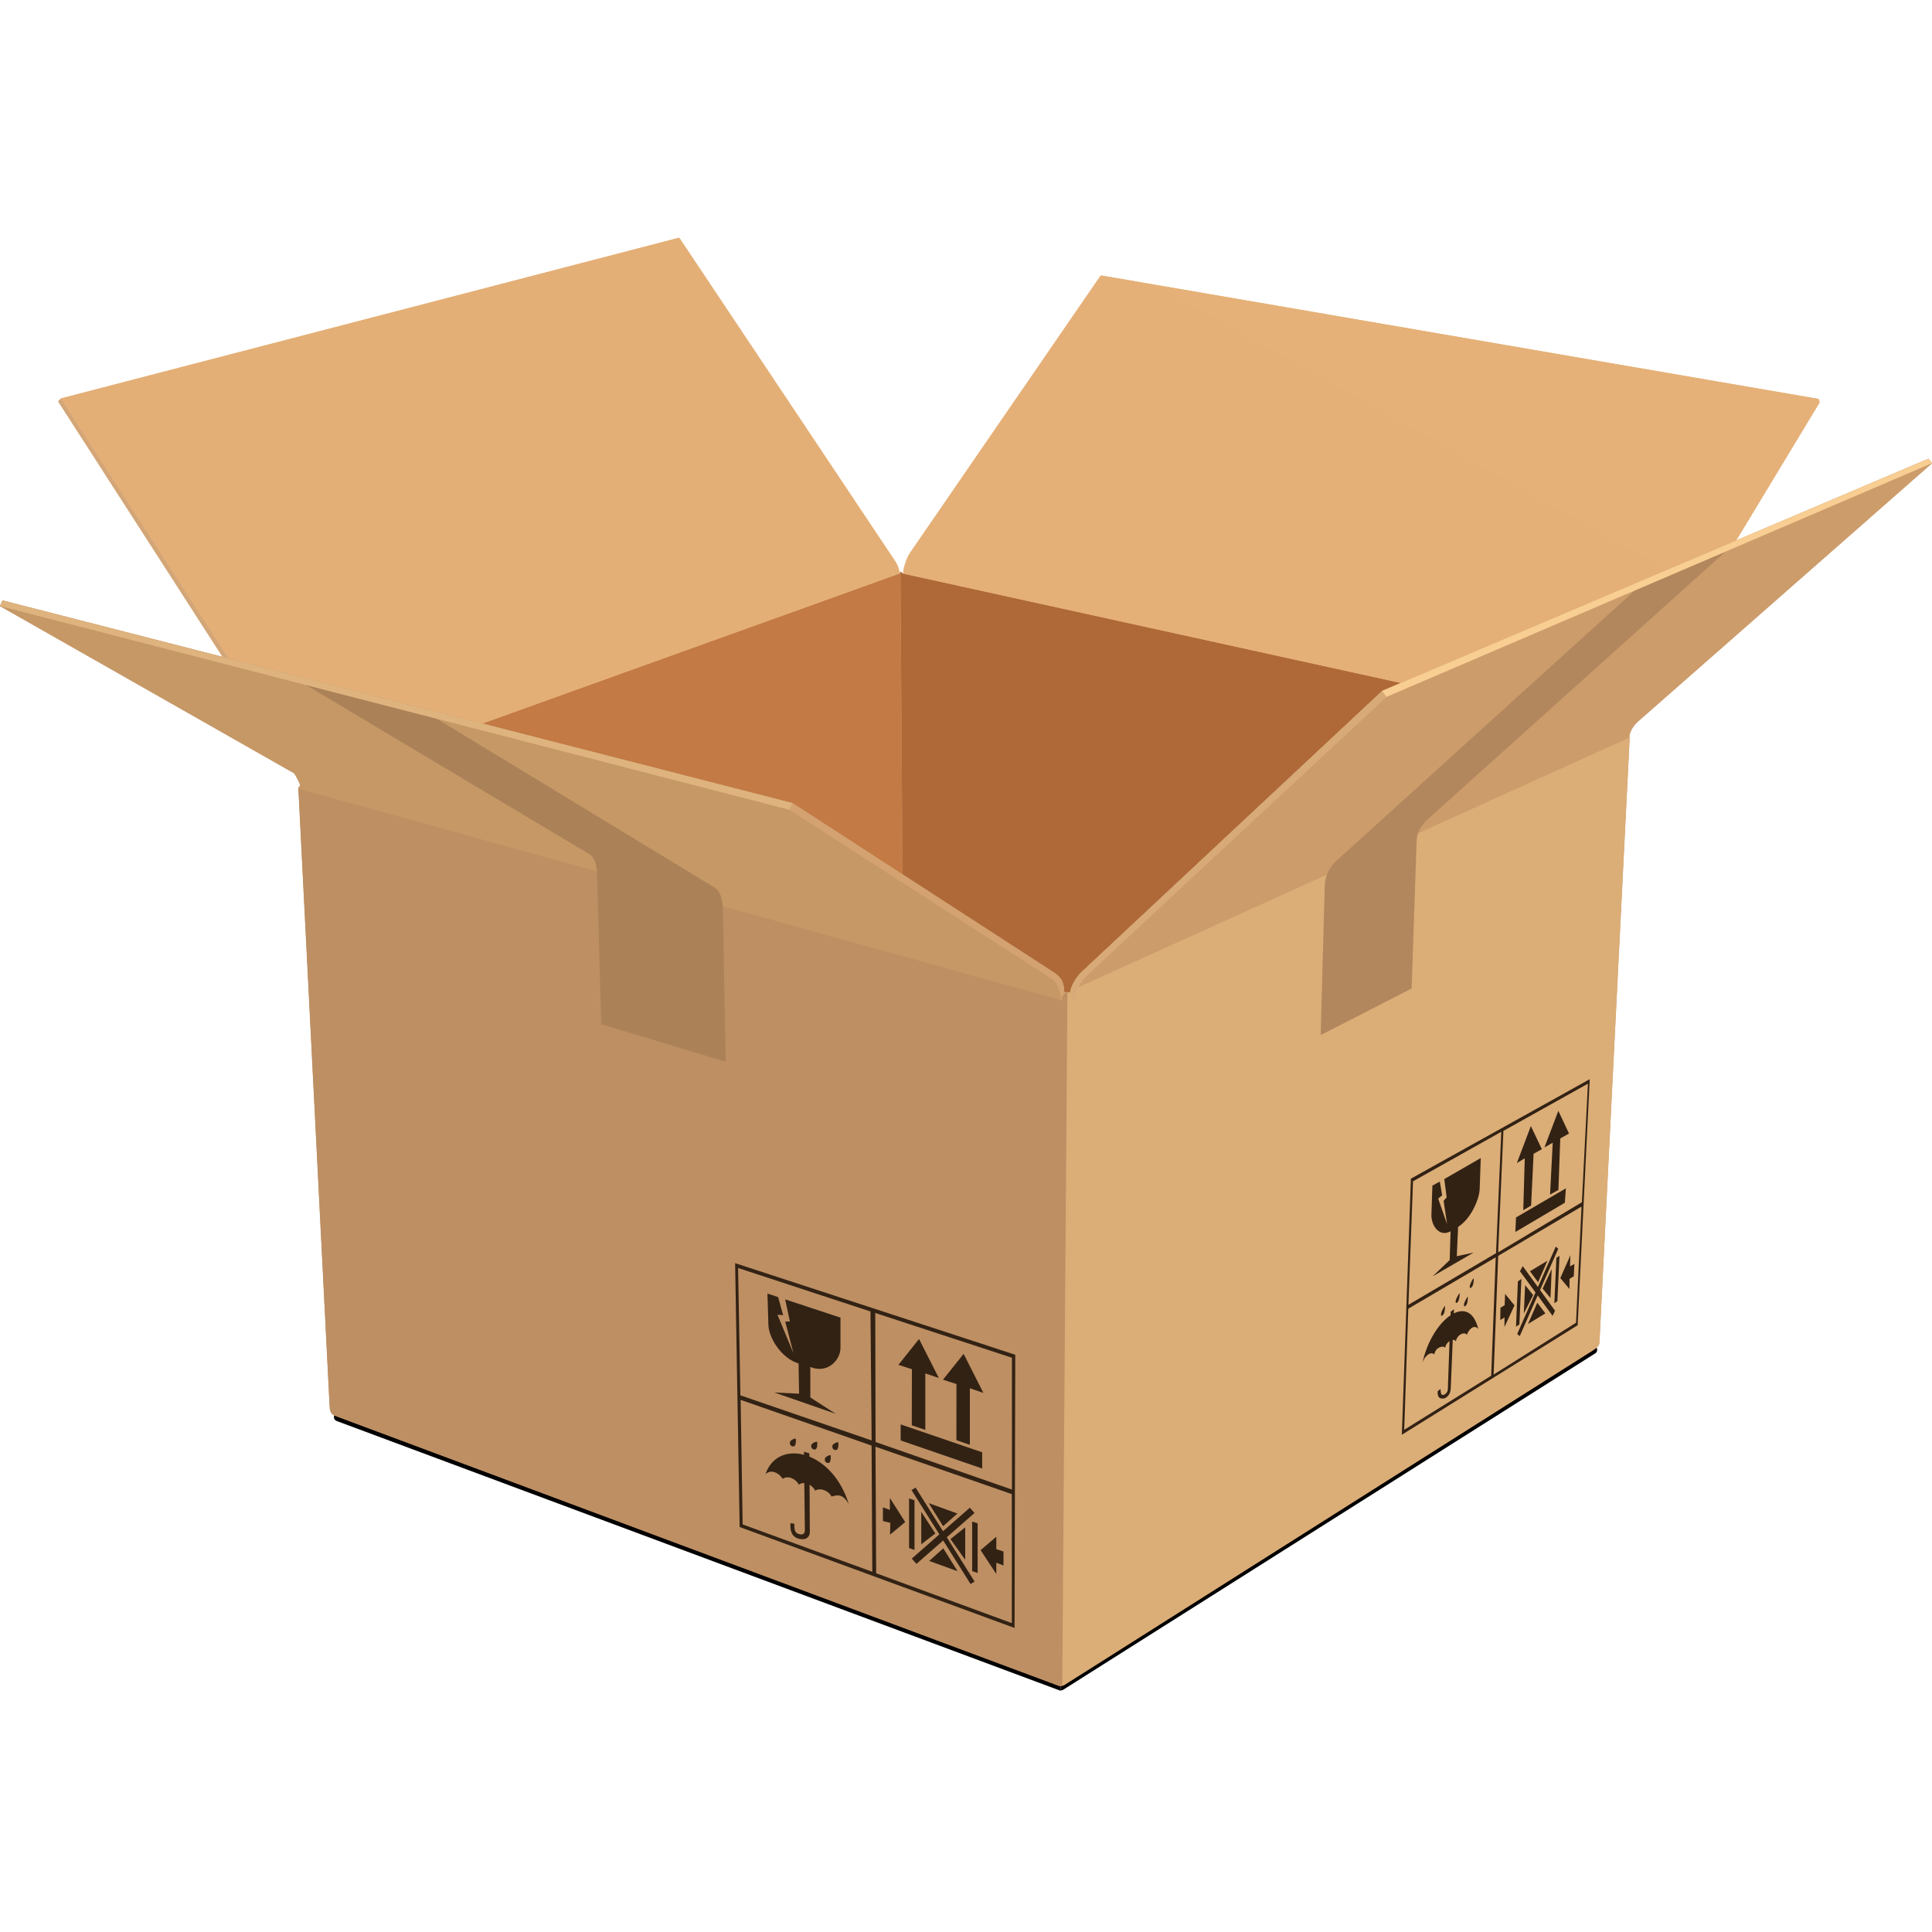 <?xml version="1.0" encoding="UTF-8"?>
<svg xmlns="http://www.w3.org/2000/svg" width="32" height="32" viewBox="0 0 32 32" fill="none">
  <path d="M17.566 27.853L26.349 22.3C26.381 22.28 26.424 22.288 26.444 22.321C26.463 22.354 26.455 22.396 26.422 22.416L17.611 27.987C17.6 27.994 17.588 27.998 17.575 27.998L17.566 27.853Z" fill="url(#paint0_linear_13309_1578)"></path>
  <path d="M17.573 28.002C17.566 28.002 17.557 28.001 17.549 27.998L5.576 23.536C5.567 23.533 5.56 23.528 5.553 23.522C5.546 23.516 5.541 23.508 5.537 23.5C5.534 23.492 5.531 23.483 5.531 23.474C5.531 23.465 5.533 23.456 5.536 23.447C5.55 23.411 5.588 23.393 5.625 23.407L17.567 27.857L17.573 28.002Z" fill="url(#paint1_linear_13309_1578)"></path>
  <path d="M30.139 6.665L28.756 8.954L23.203 11.315L22.894 11.446L17.903 16.114C17.807 16.21 17.742 16.347 17.73 16.424C17.725 16.45 17.703 16.439 17.682 16.437C17.659 16.436 17.628 16.445 17.625 16.417C17.623 16.317 17.612 16.206 17.45 16.106L14.949 14.486L13.126 13.304L7.988 11.986L3.688 10.884L0.965 6.653L1.006 6.605L1.009 6.601L11.233 3.944C11.248 3.939 11.251 3.941 11.257 3.95L14.744 9.174L14.813 9.276C14.888 9.386 14.896 9.454 14.896 9.503H14.959V9.491C14.959 9.486 14.959 9.48 14.96 9.474C14.96 9.47 14.962 9.466 14.962 9.461C14.963 9.456 14.963 9.451 14.964 9.446C14.966 9.441 14.966 9.436 14.967 9.43C14.97 9.413 14.976 9.393 14.98 9.373C14.982 9.366 14.984 9.36 14.986 9.355C14.992 9.335 14.998 9.314 15.005 9.294C15.009 9.286 15.012 9.278 15.015 9.27C15.025 9.245 15.036 9.223 15.047 9.203C15.057 9.183 15.067 9.166 15.077 9.153L18.221 4.58C18.228 4.569 18.232 4.564 18.248 4.566L30.119 6.609L30.139 6.665Z" fill="#E8B67F"></path>
  <path d="M14.949 14.483H14.948L13.126 13.302L7.988 11.985L14.895 9.501L14.914 9.465V9.501L14.949 14.483Z" fill="url(#paint2_linear_13309_1578)"></path>
  <path d="M14.896 9.501L7.988 11.983L7.366 11.823L3.688 10.88L0.965 6.649L1.009 6.598L11.233 3.94C11.248 3.935 11.251 3.938 11.257 3.946L14.744 9.17L14.813 9.272C14.888 9.385 14.896 9.452 14.896 9.501Z" fill="url(#paint3_linear_13309_1578)"></path>
  <path d="M14.921 9.766L8.39 12.113L7.371 11.852L14.75 9.199L14.818 9.302C14.893 9.412 14.901 9.479 14.901 9.528H14.92L14.921 9.766Z" fill="url(#paint4_linear_13309_1578)"></path>
  <path d="M3.781 10.904L3.688 10.88L0.965 6.649L1.006 6.602L3.781 10.904Z" fill="#D2A679"></path>
  <path d="M23.201 11.312L22.893 11.444L17.901 16.111C17.805 16.207 17.74 16.345 17.729 16.421C17.724 16.447 17.701 16.436 17.68 16.435C17.658 16.433 17.626 16.442 17.624 16.415C17.621 16.315 17.61 16.203 17.449 16.103L14.948 14.482L14.914 9.501V9.465L14.96 9.501L23.201 11.312Z" fill="url(#paint5_linear_13309_1578)"></path>
  <path d="M30.14 6.663L28.757 8.952L23.702 11.101L23.205 11.312L14.961 9.501C14.956 9.437 15 9.292 15.048 9.199C15.058 9.179 15.068 9.163 15.078 9.149L18.221 4.577C18.229 4.566 18.233 4.561 18.249 4.563L30.12 6.606L30.14 6.663Z" fill="url(#paint6_linear_13309_1578)"></path>
  <path d="M23.697 11.102L22.891 11.444L22.787 11.544L14.91 9.803L14.946 9.5H14.956C14.951 9.437 14.995 9.292 15.043 9.199L23.697 11.102Z" fill="url(#paint7_linear_13309_1578)"></path>
  <path opacity="0.75" d="M15.129 9.537V14.601L14.946 14.482H14.944L14.703 14.325V9.568L14.892 9.5H14.956L15.129 9.537Z" fill="url(#paint8_linear_13309_1578)"></path>
  <path d="M17.524 27.918L5.541 23.447C5.473 23.418 5.463 23.354 5.46 23.276C5.46 23.276 4.945 13.064 4.944 13.062C4.942 13.036 4.975 13.02 4.972 13.004C4.963 12.965 4.89 12.819 4.866 12.804L0 10.039L0.041 9.945L13.124 13.302L17.448 16.104C17.609 16.203 17.622 16.315 17.623 16.415C17.624 16.442 17.657 16.433 17.679 16.435C17.702 16.436 17.723 16.447 17.728 16.421C17.739 16.345 17.804 16.207 17.901 16.112L22.892 11.445L31.942 7.598L31.997 7.674L27.111 11.967C27.017 12.062 26.973 12.179 26.991 12.226L26.491 22.235C26.484 22.298 26.454 22.317 26.39 22.361L17.631 27.906C17.596 27.928 17.558 27.934 17.524 27.918Z" fill="#BF9064"></path>
  <path d="M17.678 16.433L17.592 27.921C17.569 27.927 17.544 27.926 17.522 27.916L5.539 23.446C5.471 23.417 5.461 23.352 5.458 23.275L4.941 13.062V13.059C4.941 13.057 4.941 13.054 4.943 13.052C4.943 13.049 4.944 13.048 4.945 13.047C4.946 13.044 4.948 13.043 4.949 13.04C4.95 13.038 4.951 13.037 4.953 13.034C4.958 13.027 4.965 13.019 4.968 13.013C4.969 13.012 4.969 13.01 4.969 13.009V13.008L17.623 16.418C17.628 16.44 17.658 16.431 17.678 16.433Z" fill="#BD8F63"></path>
  <path opacity="0.54" d="M17.593 27.889V27.921C17.57 27.927 17.545 27.926 17.523 27.916L5.54 23.446C5.492 23.426 5.474 23.387 5.465 23.34L17.593 27.889Z" fill="url(#paint9_linear_13309_1578)"></path>
  <path d="M12.176 20.922L16.816 22.439L16.804 26.964L12.251 25.292L12.176 20.922ZM14.501 23.962L14.512 26.058L16.759 26.884V24.747L14.501 23.962ZM15.165 24.639L15.619 25.362L16.064 24.972L16.141 25.06L15.682 25.462L16.142 26.195L16.076 26.237L15.622 25.515L15.179 25.903L15.102 25.815L15.559 25.414L15.098 24.681L15.165 24.639ZM16.502 25.453V25.659L16.621 25.698V25.93L16.502 25.883V26.07L16.242 25.675L16.502 25.453ZM16.102 25.202L16.193 25.23V26.054L16.102 26.022V25.202ZM12.267 23.186L12.301 25.249L14.448 26.034L14.436 23.943L12.267 23.186ZM15.624 25.645L15.86 26.024L15.391 25.854L15.624 25.645ZM15.987 25.298V25.835L15.743 25.492L15.987 25.298ZM15.057 24.819L15.147 24.849V25.672L15.057 25.64V24.819ZM15.259 25.041L15.492 25.399L15.259 25.578V25.041ZM13.317 24.044L13.406 24.073L13.406 24.126C13.67 24.232 13.931 24.497 14.057 24.909C13.975 24.77 13.902 24.744 13.773 24.788C13.726 24.689 13.586 24.637 13.502 24.689C13.481 24.649 13.448 24.615 13.409 24.592L13.413 25.377C13.413 25.449 13.363 25.514 13.239 25.489C13.127 25.462 13.081 25.375 13.093 25.228L13.156 25.238C13.156 25.337 13.163 25.393 13.238 25.41C13.302 25.425 13.331 25.402 13.331 25.343L13.322 24.565C13.287 24.562 13.254 24.571 13.231 24.592C13.202 24.519 13.066 24.422 12.963 24.494C12.891 24.379 12.755 24.335 12.678 24.419C12.776 24.125 13.04 24.022 13.317 24.096L13.317 24.044ZM14.739 24.811L14.993 25.21L14.742 25.419L14.747 25.223L14.624 25.194V24.967L14.739 25.009V24.811ZM15.383 24.897L15.858 25.069L15.621 25.278L15.383 24.897ZM14.497 21.747L14.502 23.884L16.761 24.672V22.488L14.497 21.747ZM14.918 23.593L16.268 24.054V24.323L14.918 23.858V23.593ZM13.756 24.103C13.764 24.112 13.764 24.206 13.736 24.227C13.727 24.231 13.718 24.232 13.709 24.231C13.699 24.23 13.691 24.226 13.683 24.221C13.666 24.207 13.656 24.187 13.663 24.157C13.671 24.127 13.746 24.094 13.756 24.103ZM13.881 23.889C13.891 23.898 13.891 23.992 13.861 24.013C13.852 24.017 13.843 24.018 13.834 24.017C13.824 24.016 13.816 24.012 13.808 24.007C13.791 23.993 13.781 23.973 13.788 23.943C13.796 23.913 13.871 23.881 13.881 23.889ZM13.531 23.881C13.541 23.889 13.541 23.983 13.511 24.004C13.502 24.008 13.493 24.009 13.484 24.008C13.474 24.007 13.466 24.004 13.458 23.998C13.441 23.984 13.431 23.964 13.438 23.934C13.446 23.904 13.521 23.872 13.531 23.881ZM13.177 23.829C13.187 23.838 13.187 23.932 13.157 23.953C13.149 23.957 13.139 23.958 13.13 23.957C13.121 23.956 13.112 23.953 13.104 23.947C13.087 23.933 13.077 23.913 13.085 23.883C13.092 23.853 13.167 23.82 13.177 23.829ZM15.961 22.424L16.288 23.071L16.064 22.994V23.931L15.841 23.853L15.842 22.924L15.619 22.852L15.961 22.424ZM12.225 21.002L12.263 23.111L14.437 23.858L14.418 21.722L12.225 21.002ZM15.222 22.178L15.55 22.824L15.326 22.748V23.684L15.102 23.607L15.104 22.678L14.881 22.606L15.222 22.178ZM12.711 21.426L12.888 21.484L12.971 21.783L12.878 21.777L13.142 22.414L13.006 21.889L13.083 21.888L13.005 21.522L13.921 21.824V22.328C13.921 22.519 13.713 22.761 13.421 22.641L13.422 23.147L13.842 23.417L12.826 23.064L13.235 23.084L13.227 22.583C12.937 22.497 12.727 22.148 12.727 21.936L12.711 21.426Z" fill="#322214"></path>
  <path d="M17.679 16.435C17.629 16.436 17.592 16.502 17.59 16.562L17.579 16.567L4.942 13.062C4.941 13.039 4.968 13.024 4.971 13.009C4.972 13.007 4.972 13.006 4.971 13.005C4.962 12.966 4.888 12.82 4.865 12.805L0 10.039L0.041 9.945L13.123 13.301H13.124L17.448 16.103C17.609 16.204 17.622 16.314 17.623 16.414C17.623 16.415 17.623 16.418 17.624 16.419C17.629 16.443 17.659 16.434 17.679 16.435" fill="url(#paint10_linear_13309_1578)"></path>
  <path d="M27.112 11.967C27.017 12.062 26.974 12.179 26.992 12.226L17.789 16.581L17.77 16.566C17.769 16.494 17.723 16.445 17.688 16.437C17.706 16.44 17.724 16.446 17.729 16.422C17.731 16.407 17.735 16.39 17.741 16.371C17.746 16.355 17.754 16.337 17.762 16.319C17.789 16.259 17.829 16.194 17.88 16.136C17.887 16.128 17.895 16.12 17.902 16.112L22.894 11.445L31.945 7.598L32 7.674L27.112 11.967Z" fill="#CD9C6B"></path>
  <path d="M12 17.579C12.014 17.582 12.019 17.584 12.019 17.572L11.972 15.03C11.968 14.944 11.947 14.774 11.843 14.705L7.234 11.905L5.074 11.348L9.758 14.146C9.875 14.224 9.885 14.369 9.89 14.476L9.958 16.949C9.958 16.961 9.96 16.964 9.969 16.967L12 17.579Z" fill="url(#paint11_linear_13309_1578)"></path>
  <path d="M17.677 16.434C17.625 16.436 17.588 16.506 17.588 16.567C17.587 16.572 17.578 16.571 17.577 16.567C17.567 16.431 17.51 16.278 17.437 16.224L13.078 13.415L13.121 13.301H13.122L17.445 16.102C17.607 16.203 17.619 16.313 17.62 16.413C17.62 16.415 17.62 16.417 17.622 16.418C17.627 16.442 17.657 16.433 17.677 16.434Z" fill="#D4A271"></path>
  <path d="M13.123 13.301L13.081 13.414L0 10.038L0.041 9.945L13.123 13.301Z" fill="#DEB37E"></path>
  <path d="M26.993 12.226L26.493 22.235C26.486 22.298 26.456 22.317 26.392 22.361L17.633 27.906C17.62 27.914 17.606 27.919 17.594 27.923L17.68 16.435C17.703 16.436 17.724 16.447 17.729 16.421C17.729 16.417 17.73 16.415 17.73 16.411L26.991 12.215C26.991 12.221 26.992 12.224 26.993 12.226Z" fill="#DBAD77"></path>
  <path opacity="0.54" d="M26.493 22.23V22.235C26.486 22.299 26.456 22.318 26.392 22.362L17.633 27.907C17.62 27.915 17.606 27.92 17.594 27.924V27.892L26.493 22.23Z" fill="url(#paint12_linear_13309_1578)"></path>
  <path d="M26.331 17.875L26.131 21.95L23.219 23.764L23.369 19.522L26.331 17.875ZM24.774 20.825L23.326 21.676L23.258 23.682L24.699 22.786L24.774 20.825ZM24.082 21.686L24.08 21.754C24.253 21.667 24.416 21.727 24.485 22.014C24.438 21.947 24.351 21.974 24.294 22.109C24.267 22.052 24.134 22.099 24.114 22.216C24.103 22.197 24.084 22.19 24.062 22.192L24.03 22.966C24.028 23.032 24.024 23.104 23.94 23.155C23.901 23.172 23.799 23.186 23.813 23.042L23.861 23.005C23.858 23.096 23.881 23.124 23.931 23.094C23.991 23.057 23.98 23 23.983 22.946L24.009 22.213C23.99 22.226 23.974 22.242 23.96 22.261C23.948 22.281 23.939 22.302 23.934 22.325C23.919 22.28 23.774 22.307 23.756 22.436C23.715 22.381 23.603 22.435 23.56 22.574C23.638 22.213 23.832 21.914 24.026 21.785L24.028 21.726L24.082 21.686ZM26.195 19.985L24.815 20.801L24.739 22.767L26.104 21.909L26.195 19.985ZM25.769 20.647L25.809 20.685L25.508 21.367L25.756 21.71L25.716 21.795L25.469 21.456L25.171 22.131L25.13 22.094L25.433 21.407L25.176 21.056L25.221 20.971L25.473 21.318L25.769 20.647ZM24.929 21.431L25.085 21.621L24.919 21.979V21.821L24.849 21.864L24.852 21.66L24.922 21.619L24.929 21.431ZM25.199 21.184L25.166 21.937L25.11 21.975L25.141 21.224L25.199 21.184ZM25.462 21.577L25.596 21.754L25.309 21.929L25.462 21.577ZM23.931 21.632C23.938 21.632 23.934 21.719 23.913 21.761C23.905 21.776 23.891 21.792 23.88 21.794C23.869 21.795 23.864 21.782 23.87 21.75C23.876 21.717 23.925 21.632 23.931 21.632ZM25.261 21.286L25.394 21.45L25.239 21.756L25.261 21.286ZM24.311 21.476C24.316 21.477 24.312 21.564 24.293 21.605C24.285 21.62 24.271 21.636 24.26 21.637C24.249 21.639 24.244 21.626 24.25 21.594C24.256 21.561 24.305 21.476 24.311 21.476ZM24.866 18.746L23.404 19.566L23.328 21.612L24.779 20.757L24.866 18.746ZM25.83 20.8L25.795 21.552L25.745 21.585L25.779 20.834L25.83 20.8ZM24.174 21.42C24.18 21.42 24.176 21.506 24.155 21.549C24.148 21.564 24.134 21.58 24.122 21.581C24.111 21.582 24.106 21.57 24.113 21.537C24.119 21.505 24.168 21.42 24.174 21.42ZM25.701 21.019L25.681 21.499L25.551 21.344L25.701 21.019ZM26.011 20.79L26.004 20.975L26.076 20.935L26.067 21.14L25.997 21.181L25.995 21.35L25.844 21.169L26.011 20.79ZM24.407 21.172C24.414 21.172 24.41 21.259 24.389 21.301C24.381 21.316 24.367 21.332 24.356 21.334C24.345 21.335 24.34 21.322 24.346 21.29C24.352 21.257 24.401 21.172 24.407 21.172ZM25.63 20.882L25.475 21.237L25.341 21.056L25.63 20.882ZM24.526 19.181L24.508 19.696C24.5 19.871 24.36 20.189 24.151 20.321L24.129 20.807L24.407 20.747L23.729 21.14L24.011 20.871L24.026 20.394C23.845 20.497 23.7 20.305 23.709 20.11L23.725 19.637L23.848 19.571L23.887 19.799L23.821 19.852L23.968 20.276L23.911 19.89L23.961 19.832L23.922 19.529L24.526 19.181ZM26.301 17.949L24.901 18.731L24.814 20.742L26.201 19.913L26.301 17.949ZM25.936 19.683L25.919 19.921L25.099 20.406L25.11 20.165L25.936 19.683ZM25.356 18.651L25.538 19.034L25.401 19.11L25.36 19.969L25.23 20.044L25.255 19.185L25.124 19.264L25.356 18.651ZM25.811 18.399L25.988 18.775L25.843 18.856L25.812 19.709L25.674 19.786L25.718 18.927L25.581 19.005L25.811 18.399Z" fill="#322214"></path>
  <path d="M22.967 11.543L18.019 16.143C17.879 16.276 17.786 16.476 17.79 16.58C17.788 16.585 17.775 16.589 17.77 16.58C17.776 16.5 17.725 16.445 17.688 16.436C17.706 16.439 17.724 16.445 17.729 16.421C17.731 16.406 17.735 16.389 17.741 16.37C17.746 16.354 17.754 16.336 17.762 16.318C17.793 16.25 17.841 16.173 17.901 16.113L22.892 11.445L22.967 11.543Z" fill="#D7AA77"></path>
  <path d="M21.875 17.121C21.875 17.135 21.881 17.141 21.89 17.137L23.376 16.375C23.379 16.374 23.38 16.371 23.381 16.366L23.464 13.93C23.466 13.796 23.541 13.664 23.644 13.573L28.58 9.137L27.077 9.78L22.116 14.275C21.989 14.4 21.945 14.548 21.942 14.673L21.875 17.121Z" fill="url(#paint13_linear_13309_1578)"></path>
  <path d="M22.964 11.543L31.997 7.673L31.942 7.598L22.891 11.444L22.964 11.543Z" fill="#F8CE93"></path>
  <defs>
    <linearGradient id="paint0_linear_13309_1578" x1="456.489" y1="304.909" x2="461.14" y2="312.254" gradientUnits="userSpaceOnUse">
      <stop></stop>
      <stop offset="1" stop-opacity="0"></stop>
    </linearGradient>
    <linearGradient id="paint1_linear_13309_1578" x1="609.395" y1="253.081" x2="608.792" y2="254.707" gradientUnits="userSpaceOnUse">
      <stop></stop>
      <stop offset="1" stop-opacity="0"></stop>
    </linearGradient>
    <linearGradient id="paint2_linear_13309_1578" x1="575.321" y1="243.061" x2="654.465" y2="275.865" gradientUnits="userSpaceOnUse">
      <stop stop-color="#C37A44"></stop>
      <stop offset="0.444" stop-color="#BB713D"></stop>
      <stop offset="0.641" stop-color="#A05728"></stop>
      <stop offset="1" stop-color="#964E23"></stop>
    </linearGradient>
    <linearGradient id="paint3_linear_13309_1578" x1="885.211" y1="497.321" x2="713.534" y2="256.351" gradientUnits="userSpaceOnUse">
      <stop stop-color="#E9B880"></stop>
      <stop offset="1" stop-color="#E4AF76"></stop>
    </linearGradient>
    <linearGradient id="paint4_linear_13309_1578" x1="391.608" y1="158.141" x2="388.36" y2="149.197" gradientUnits="userSpaceOnUse">
      <stop stop-color="#C37A45" stop-opacity="0"></stop>
      <stop offset="0.133" stop-color="#C37A45"></stop>
      <stop offset="0.294" stop-color="#D08D55"></stop>
      <stop offset="0.502" stop-color="#DEA167"></stop>
      <stop offset="0.697" stop-color="#E8AF73"></stop>
      <stop offset="0.863" stop-color="#ECB477"></stop>
      <stop offset="1" stop-color="#ECB477" stop-opacity="0"></stop>
    </linearGradient>
    <linearGradient id="paint5_linear_13309_1578" x1="407.92" y1="211.249" x2="250.928" y2="572.066" gradientUnits="userSpaceOnUse">
      <stop offset="0.088" stop-color="#AF6938"></stop>
      <stop offset="0.483" stop-color="#9A5227"></stop>
      <stop offset="0.779" stop-color="#8D4520"></stop>
    </linearGradient>
    <linearGradient id="paint6_linear_13309_1578" x1="639.511" y1="391.214" x2="730.22" y2="228.117" gradientUnits="userSpaceOnUse">
      <stop offset="0.033" stop-color="#E4AF76"></stop>
      <stop offset="1" stop-color="#E9B880"></stop>
    </linearGradient>
    <linearGradient id="paint7_linear_13309_1578" x1="450.969" y1="127.551" x2="452.043" y2="122.784" gradientUnits="userSpaceOnUse">
      <stop stop-color="#AF6A38" stop-opacity="0"></stop>
      <stop offset="0.086" stop-color="#AF6A38"></stop>
      <stop offset="0.198" stop-color="#B87542"></stop>
      <stop offset="0.583" stop-color="#D59C66"></stop>
      <stop offset="0.777" stop-color="#E4AF76"></stop>
      <stop offset="0.924" stop-color="#E4AF76" stop-opacity="0"></stop>
    </linearGradient>
    <linearGradient id="paint8_linear_13309_1578" x1="18.203" y1="264.581" x2="54.448" y2="264.581" gradientUnits="userSpaceOnUse">
      <stop stop-color="#743F1A" stop-opacity="0"></stop>
      <stop offset="0.493" stop-color="#743F1A" stop-opacity="0.887"></stop>
      <stop offset="0.5" stop-color="#743F1A" stop-opacity="0.9"></stop>
      <stop offset="0.53" stop-color="#743F1A" stop-opacity="0.847"></stop>
      <stop offset="1" stop-color="#743F1A" stop-opacity="0"></stop>
    </linearGradient>
    <linearGradient id="paint9_linear_13309_1578" x1="610.683" y1="253.006" x2="610.977" y2="252.228" gradientUnits="userSpaceOnUse">
      <stop stop-color="#322214"></stop>
      <stop offset="0.24" stop-color="#322314" stop-opacity="0.989"></stop>
      <stop offset="1" stop-color="#322214" stop-opacity="0"></stop>
    </linearGradient>
    <linearGradient id="paint10_linear_13309_1578" x1="908.366" y1="329.37" x2="898.414" y2="362.578" gradientUnits="userSpaceOnUse">
      <stop offset="0.048" stop-color="#C69866"></stop>
      <stop offset="0.416" stop-color="#BA8C5E"></stop>
      <stop offset="0.814" stop-color="#B5875B"></stop>
    </linearGradient>
    <linearGradient id="paint11_linear_13309_1578" x1="442.864" y1="303.357" x2="206.941" y2="41.337" gradientUnits="userSpaceOnUse">
      <stop stop-color="#845F35"></stop>
      <stop offset="0.431" stop-color="#91673C"></stop>
      <stop offset="0.441" stop-color="#976A40"></stop>
      <stop offset="0.874" stop-color="#986B40"></stop>
      <stop offset="1" stop-color="#AB8157"></stop>
    </linearGradient>
    <linearGradient id="paint12_linear_13309_1578" x1="462.566" y1="306.928" x2="463.127" y2="307.814" gradientUnits="userSpaceOnUse">
      <stop stop-color="#322214" stop-opacity="0"></stop>
      <stop offset="1" stop-color="#322214"></stop>
    </linearGradient>
    <linearGradient id="paint13_linear_13309_1578" x1="327.981" y1="510.235" x2="373.487" y2="280.111" gradientUnits="userSpaceOnUse">
      <stop stop-color="#A9794B"></stop>
      <stop offset="0.386" stop-color="#AE7F53"></stop>
      <stop offset="0.456" stop-color="#AC7D50"></stop>
      <stop offset="0.624" stop-color="#A9794B"></stop>
      <stop offset="1" stop-color="#B2875D"></stop>
    </linearGradient>
  </defs>
</svg>
